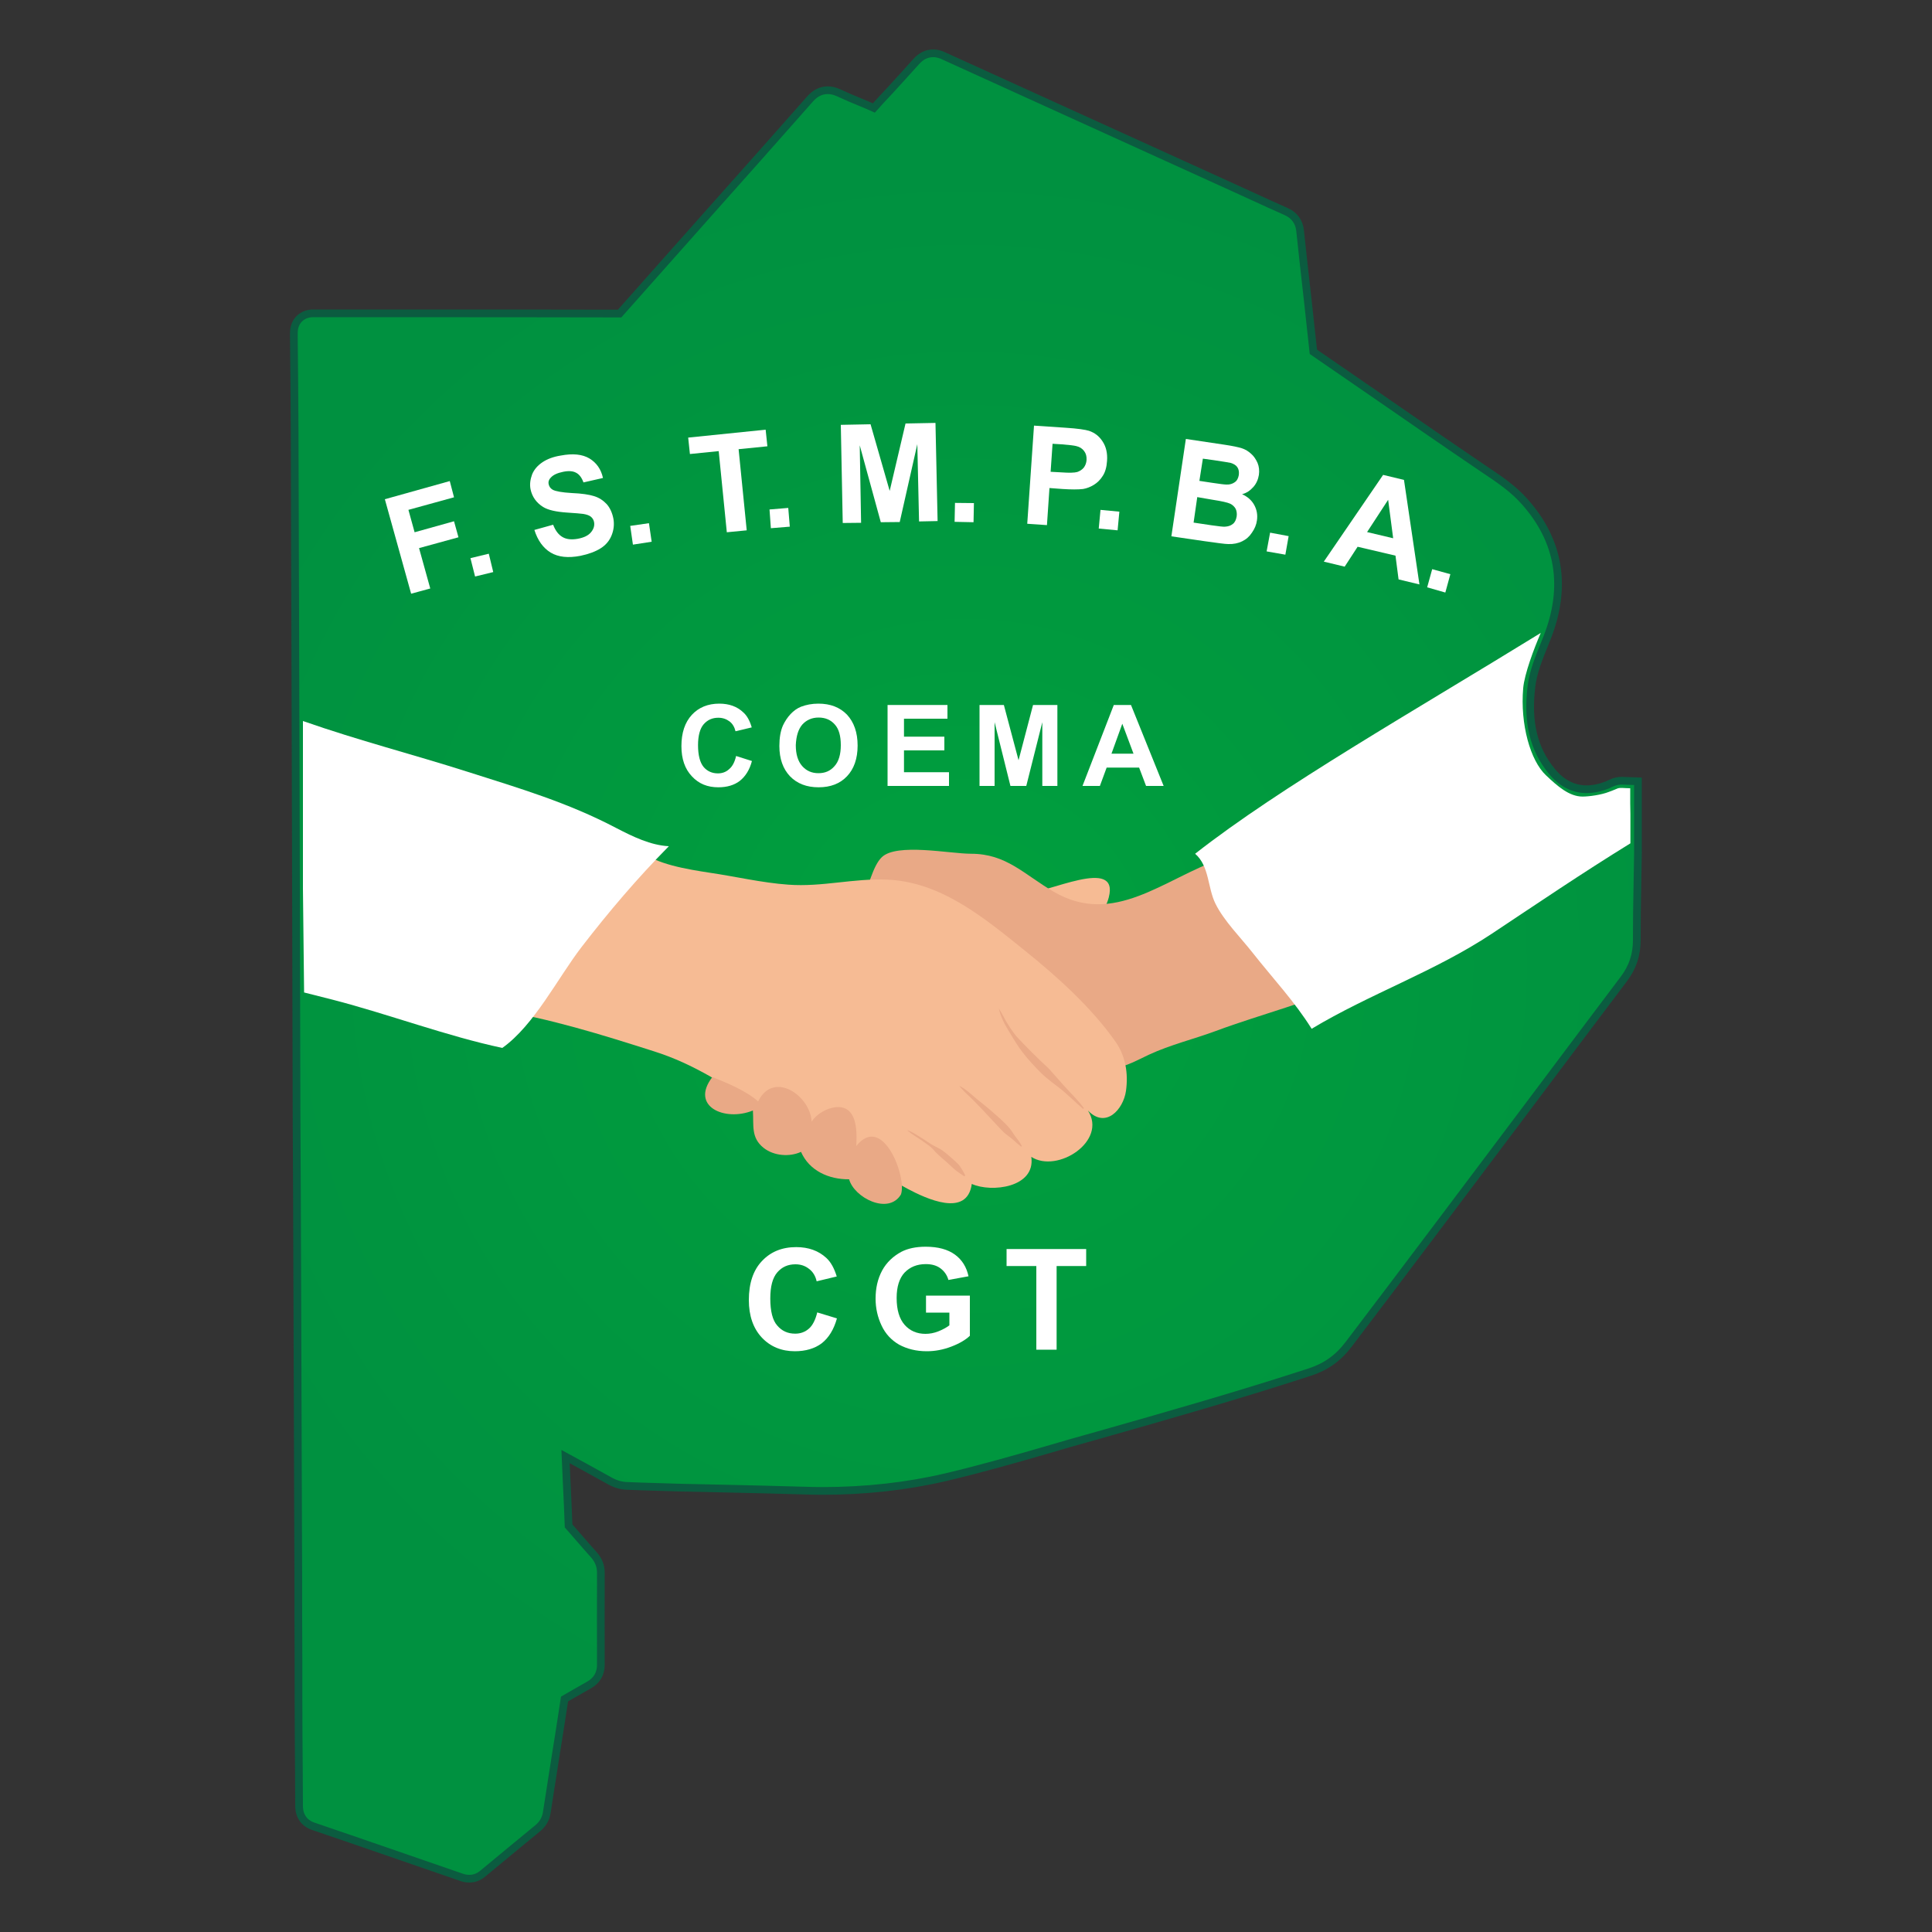 <?xml version="1.0" encoding="utf-8"?>
<!-- Generator: Adobe Illustrator 25.4.1, SVG Export Plug-In . SVG Version: 6.00 Build 0)  -->
<svg version="1.1" id="Capa_1" xmlns="http://www.w3.org/2000/svg" xmlns:xlink="http://www.w3.org/1999/xlink" x="0px" y="0px"
	 viewBox="0 0 1000 1000" style="enable-background:new 0 0 1000 1000;" xml:space="preserve">
<rect x="0" y="0" width="1000" height="1000" fill="#333333" stroke="none"/>
<style type="text/css">
	.st0{fill:url(#SVGID_1_);stroke:#0B5C40;stroke-width:3.983;stroke-miterlimit:10;}
	.st1{fill:#FFFFFF;}
	.st2{fill:#F6BB94;}
	.st3{fill:#E9A986;}
</style>
<g>
	<g>
		<g>
			<g>
				<radialGradient id="SVGID_1_" cx="499.885" cy="500.034" r="414.83" gradientUnits="userSpaceOnUse">
					<stop  offset="0" style="stop-color:#00A03D"/>
					<stop  offset="1" style="stop-color:#009140"/>
				</radialGradient>
				<path class="st0" d="M242.9,972.4c-1.3,0-2.6-0.2-4-0.7c-25.6-8.8-51.1-17.7-76.7-26.4c-2.8-0.9-7.5-3.6-7.4-10.9l-0.1-18.5
					c-0.1-12.2-0.2-24.3-0.2-36.5c0-14.2,0-28.5-0.1-42.7c0-15.2,0-30.4-0.1-45.6c-0.1-39.4-0.3-78.9-0.4-118.3l-0.2-54.9
					c-0.1-13-0.1-26-0.2-39l-0.3-120.4l-0.4-139.1c-0.1-32.3-0.2-64.7-0.3-97c-0.1-16.1-0.2-32.1-0.4-48.2l0-1.7
					c0-3.1,0.9-5.6,2.8-7.5c1.8-1.8,4.3-2.8,7-2.8l1.1,0l1.6,0H207c37.9,0,75.8,0,113.7,0.1c15.6-17.6,31.2-35.1,46.7-52.6
					c17.4-19.5,34.7-39,52-58.6c2.6-2.9,5.6-4.4,9-4.4c1.8,0,3.6,0.4,5.6,1.3c3.9,1.8,7.8,3.5,11.8,5.1c2.2,0.9,4.3,1.8,6.5,2.8
					c2.7-3,5.4-6,8.2-8.9c4.6-5,9.2-10.1,13.8-15.2c2.5-2.8,5.4-4.2,8.7-4.2c2.3,0,4.2,0.7,5.6,1.4c48.8,22.2,97.6,44.4,146.5,66.6
					l21.9,10c2.9,1.3,5.8,2.6,8.7,3.9c4.1,1.8,6.7,5.2,7.2,9.7c1.3,12.1,2.6,24.2,4,36.3l2.9,26.6c10.8,7.4,21.6,14.9,32.4,22.3
					c18.8,13,37.6,26,56.5,38.8l1.2,0.8c6.7,4.5,13.6,9.2,19.4,15.8c18,20.3,21.8,44,11.5,70.2l-1.4,3.5c-3,7.4-5.8,14.3-6.7,21.6
					c-2.3,18.5,1,32.5,10.5,44.1c5,6.1,11.1,9.3,18,9.3c3.5,0,7.2-0.8,11-2.3c0.2-0.1,0.4-0.2,0.6-0.3c1.4-0.7,3.6-1.8,6.6-1.8
					l8.4,0.3l0,16.9c0,6.7,0,13.4,0,20.1c-0.1,5.9-0.2,11.9-0.3,17.8c-0.2,9.1-0.3,18.2-0.3,27.3c0,7.7-2.1,14.1-6.7,20.2
					c-17,22.5-33.9,45.1-50.8,67.6c-30,39.9-61,81.2-91.7,121.6c-5.4,7.1-11.8,11.6-20.1,14.3c-36.5,11.9-74,22.6-110.3,32.9
					l-5.7,1.6c-5.8,1.6-11.6,3.3-17.4,5c-17.9,5.2-36.4,10.5-55,14.9c-20.1,4.7-41.6,7.1-63.9,7.1c-3.4,0-6.8-0.1-10.2-0.2
					c-13.3-0.4-26.6-0.7-40-1c-7.7-0.2-15.4-0.3-23.1-0.5c-6.6-0.2-13.1-0.4-19.7-0.6l-8-0.3c-3-0.1-5.9-0.9-8.8-2.5
					c-7.7-4.3-15.4-8.5-23.1-12.7c0.1,2.8,0.6,13,0.6,13c0.4,7.6,0.7,15.2,1,22.9c1.8,2,3.5,4.1,5.3,6.1c2.6,3,5.2,6,7.9,9
					c2.3,2.6,3.5,5.7,3.5,9.1c0,15.9-0.1,31.8,0,47.7c0,4.6-2.1,8.2-6.2,10.5c-2.5,1.4-4.9,2.8-7.4,4.2c-1.7,1-3.5,2-5.2,3
					c-1.6,10.4-3.2,20.9-4.9,31.3c-1.4,9.2-2.9,18.3-4.3,27.5c-0.5,3.3-2.1,6-4.8,8.2c-9.4,7.7-18.7,15.4-28.1,23.2
					C247.9,971.5,245.5,972.4,242.9,972.4z"/>
			</g>
			<g>
				<polygon class="st1" points="212.8,307.3 199.2,258.4 232.8,249 235,257.4 211.4,263.9 214.6,275.5 235,269.8 237.3,278.1 
					216.9,283.7 222.7,304.6 				"/>
				<polygon class="st1" points="245.9,298.4 243.5,288.9 253,286.6 255.3,296.1 				"/>
				<path class="st1" d="M276.6,274.3l9.7-2.7c1.2,3.1,2.8,5.2,4.9,6.4c2.1,1.2,4.6,1.4,7.7,0.9c3.3-0.6,5.6-1.7,7-3.4
					c1.4-1.7,1.9-3.4,1.6-5.2c-0.2-1.2-0.8-2.1-1.6-2.8c-0.8-0.7-2.2-1.2-4-1.5c-1.3-0.2-4.1-0.4-8.5-0.7c-5.7-0.4-9.7-1.3-12.3-2.9
					c-3.5-2.2-5.7-5.3-6.5-9.2c-0.5-2.6-0.1-5.1,0.8-7.6c1-2.5,2.8-4.6,5.3-6.3c2.5-1.7,5.7-2.9,9.5-3.5c6.3-1.2,11.2-0.7,14.9,1.5
					c3.6,2.2,6,5.5,7,10.1l-10.1,2.3c-0.9-2.5-2.2-4.2-3.8-5c-1.6-0.9-3.8-1.1-6.7-0.5c-2.9,0.6-5.1,1.5-6.5,3.1
					c-0.9,0.9-1.3,2.1-1,3.4c0.3,1.2,0.9,2.1,2.1,2.8c1.5,0.8,4.8,1.4,9.9,1.7c5.1,0.2,9,0.8,11.5,1.6c2.6,0.8,4.7,2.2,6.5,4.1
					c1.7,1.9,2.9,4.5,3.5,7.6c0.5,2.9,0.2,5.7-0.9,8.5c-1.1,2.8-3,5.1-5.7,6.8c-2.7,1.7-6.2,3-10.5,3.9c-6.3,1.2-11.4,0.7-15.4-1.7
					C281.1,283.6,278.3,279.7,276.6,274.3"/>
				<polygon class="st1" points="327.6,281.9 326.2,272.2 335.9,270.8 337.3,280.4 				"/>
				<polygon class="st1" points="376.2,275.5 372,233.5 357.1,235 356.2,226.5 396.3,222.4 397.2,231 382.3,232.5 386.5,274.5 				
					"/>
				<polygon class="st1" points="399,273.4 398.3,263.7 408,262.9 408.8,272.6 				"/>
				<polygon class="st1" points="436.2,270.7 435.2,219.9 450.6,219.6 460.5,254.1 468.7,219.2 484.2,218.9 485.3,269.7 
					475.7,269.9 474.8,229.9 465.7,270.2 455.9,270.3 445,230.5 445.7,270.6 				"/>
				<polygon class="st1" points="494.1,270.1 494.3,260.3 504.1,260.4 503.9,270.3 				"/>
				<path class="st1" d="M549.8,230c3.7,0.3,6.2,0.6,7.3,0.9c1.7,0.4,3,1.2,4,2.5c1,1.3,1.4,2.8,1.3,4.7c-0.1,1.5-0.6,2.8-1.4,3.9
					c-0.9,1.1-2,1.8-3.4,2.3c-1.4,0.4-4.1,0.5-8.2,0.2l-5.6-0.3l1-14.5L549.8,230z M541.9,271.8l1.3-19.2l6.7,0.5
					c4.6,0.3,8.2,0.3,10.7,0c1.8-0.3,3.7-1,5.5-2.1c1.8-1.1,3.4-2.6,4.7-4.7c1.3-2,2-4.6,2.2-7.7c0.3-4-0.5-7.4-2.3-10.1
					c-1.8-2.8-4.1-4.5-7-5.5c-1.9-0.6-5.9-1.2-12.1-1.6l-16.4-1.1l-3.5,50.8L541.9,271.8z"/>
				
					<rect x="569" y="264.5" transform="matrix(9.401374e-02 -0.996 0.996 9.401374e-02 251.771 815.432)" class="st1" width="9.7" height="9.8"/>
				<path class="st1" d="M628.4,238.2c4.8,0.7,7.6,1.2,8.6,1.4c1.6,0.5,2.8,1.2,3.5,2.3c0.7,1.1,0.9,2.4,0.7,4
					c-0.3,1.6-0.9,2.9-2.1,3.7c-1.1,0.8-2.6,1.3-4.3,1.2c-1,0-3.4-0.3-7.4-0.9l-6.6-1l1.8-11.5L628.4,238.2z M606.3,277.6l17.1,2.5
					c6.5,0.9,10.6,1.5,12.3,1.5c2.8,0.1,5.1-0.4,7.2-1.4c2.1-1,3.8-2.5,5.1-4.5c1.4-2,2.3-4.1,2.6-6.4c0.4-2.9-0.1-5.5-1.4-7.9
					c-1.3-2.4-3.4-4.3-6.3-5.6c2.3-0.6,4.2-1.9,5.8-3.7c1.6-1.8,2.5-3.9,2.9-6.3c0.3-2.2,0.1-4.3-0.7-6.2c-0.8-1.8-1.9-3.5-3.3-4.7
					c-1.4-1.3-3-2.3-4.9-2.9c-1.9-0.6-4.8-1.2-8.8-1.8l-20.1-3L606.3,277.6z M627.8,258.7c4.6,0.7,7.6,1.4,8.9,2
					c1.3,0.6,2.3,1.6,2.9,2.7c0.5,1.1,0.7,2.5,0.5,3.9c-0.3,1.7-0.9,3.1-2,3.9c-1.1,0.9-2.4,1.3-4,1.4c-1,0.1-3.3-0.2-6.9-0.7
					l-9.4-1.4l1.9-13.2L627.8,258.7z"/>
				<polygon class="st1" points="655.6,285.4 657.4,275.7 667,277.5 665.3,287.1 				"/>
				<path class="st1" d="M707.6,275.4l10.9-16.7l2.6,19.9L707.6,275.4z M726.7,248.4l-10.8-2.6l-30.7,44.9l10.8,2.6l6.7-10.3
					l19.6,4.6l1.6,12.3l10.8,2.6L726.7,248.4z"/>
				<polygon class="st1" points="738.7,304 741.3,294.6 750.7,297.2 748.1,306.7 				"/>
				<path class="st1" d="M381,391.3l8.2,2.6c-1.2,4.6-3.4,8-6.3,10.3c-2.9,2.2-6.6,3.3-11.1,3.3c-5.6,0-10.1-1.8-13.7-5.7
					c-3.6-3.8-5.4-9-5.4-15.6c0-6.9,1.8-12.3,5.4-16.2c3.6-3.9,8.4-5.8,14.2-5.8c5.1,0,9.3,1.5,12.5,4.6c1.9,1.7,3.3,4.3,4.3,7.7
					l-8.4,2c-0.5-2.1-1.5-3.9-3.1-5.1c-1.6-1.2-3.5-1.9-5.8-1.9c-3.1,0-5.6,1.1-7.6,3.4c-1.9,2.2-2.9,5.9-2.9,10.8
					c0,5.2,1,9,2.9,11.3c1.9,2.2,4.4,3.3,7.4,3.3c2.2,0,4.2-0.7,5.8-2.2C379.1,396.7,380.3,394.4,381,391.3"/>
				<path class="st1" d="M415.3,375c2.1-2.3,4.9-3.6,8.4-3.6c3.5,0,6.3,1.2,8.4,3.6c2.1,2.3,3.1,5.9,3.1,10.7
					c0,4.8-1.1,8.5-3.3,10.9c-2.2,2.5-4.9,3.6-8.3,3.6c-3.4,0-6.2-1.2-8.4-3.7c-2.2-2.5-3.3-6.1-3.3-10.8
					C412.1,381,413.2,377.4,415.3,375 M408.9,401.8c3.7,3.8,8.6,5.7,14.8,5.7c6.2,0,11.1-1.9,14.7-5.7c3.6-3.8,5.5-9.1,5.5-15.9
					c0-6.8-1.9-12.1-5.5-16c-3.7-3.8-8.6-5.7-14.8-5.7c-3.4,0-6.4,0.6-9,1.6c-2,0.8-3.8,2.1-5.4,3.8c-1.6,1.7-2.9,3.7-3.9,5.8
					c-1.3,2.9-1.9,6.5-1.9,10.7C403.4,392.8,405.3,398,408.9,401.8"/>
				<polygon class="st1" points="459.4,406.8 459.4,364.9 490.4,364.9 490.4,372 467.9,372 467.9,381.3 488.8,381.3 488.8,388.4 
					467.9,388.4 467.9,399.7 491.2,399.7 491.2,406.8 				"/>
				<polygon class="st1" points="507,406.8 507,364.9 519.6,364.9 527.2,393.5 534.7,364.9 547.3,364.9 547.3,406.8 539.5,406.8 
					539.5,373.8 531.2,406.8 523,406.8 514.8,373.8 514.8,406.8 				"/>
				<path class="st1" d="M575.3,390.1l5.6-15.5l5.8,15.5H575.3z M585.4,364.9h-8.9l-16.2,41.9h9l3.5-9.5h16.8l3.6,9.5h9.1
					L585.4,364.9z"/>
				<path class="st1" d="M423,679.3l10.2,3.1c-1.6,5.7-4.2,10-7.9,12.9c-3.6,2.7-8.3,4.1-13.9,4.1c-6.9,0-12.7-2.4-17.1-7.1
					c-4.4-4.7-6.7-11.2-6.7-19.4c0-8.7,2.3-15.5,6.8-20.2c4.5-4.8,10.4-7.2,17.7-7.2c6.4,0,11.6,1.9,15.6,5.6
					c2.4,2.2,4.1,5.4,5.4,9.6l-10.4,2.5c-0.6-2.7-1.9-4.9-3.9-6.4c-2-1.6-4.3-2.4-7.1-2.4c-3.9,0-7,1.4-9.4,4.2
					c-2.4,2.8-3.6,7.2-3.6,13.5c0,6.6,1.2,11.3,3.6,14c2.4,2.8,5.4,4.2,9.3,4.2c2.8,0,5.2-0.9,7.2-2.7
					C420.6,686,422.1,683.1,423,679.3"/>
				<path class="st1" d="M479.3,679.5v-8.9H502v20.8c-2.2,2.1-5.4,4-9.6,5.6c-4.2,1.6-8.4,2.4-12.7,2.4c-5.5,0-10.2-1.2-14.3-3.4
					c-4-2.3-7.1-5.6-9.1-9.9c-2-4.2-3.1-8.9-3.1-13.9c0-5.5,1.1-10.3,3.4-14.6c2.3-4.2,5.7-7.4,10-9.7c3.3-1.7,7.5-2.6,12.5-2.6
					c6.5,0,11.5,1.4,15.2,4.1c3.7,2.7,6,6.5,7,11.2l-10.4,1.9c-0.7-2.5-2.1-4.5-4.1-6c-2-1.5-4.5-2.2-7.6-2.2c-4.6,0-8.2,1.5-11,4.4
					c-2.7,2.9-4.1,7.3-4.1,13.1c0,6.2,1.4,10.8,4.1,13.9c2.7,3.1,6.4,4.7,10.8,4.7c2.2,0,4.4-0.4,6.7-1.3c2.2-0.9,4.1-1.9,5.7-3.1
					v-6.6H479.3z"/>
				<polygon class="st1" points="536.4,698.6 536.4,655.3 521,655.3 521,646.5 562.2,646.5 562.2,655.3 546.9,655.3 546.9,698.6 
									"/>
			</g>
		</g>
	</g>
	<g>
		<path class="st2" d="M530.4,462.3c11.1,0.5,49.1-19.4,43.5,2.2c-2,7.7-8.3,15-16.3,14.7C550.6,479.1,532.9,472.1,530.4,462.3z"/>
		<path class="st3" d="M631.8,444.6c-29.6,10.4-55.3,35.2-86.5,16.9c-15.4-9-24.4-19.6-42.7-19.6c-10.9,0-38.5-5.7-46.2,1.8
			c-4.8,4.6-6.9,16-10.3,22.3c-2.4,4.4-9.4,13.1-6.3,18.5c7.4,12.8,35.1-13.4,45.2-13.2c15.5,0.4,27.1,17.1,37.4,26.5
			c9.4,8.6,18.8,16.3,27.8,24.9c5.4,5.2,12.3,8.2,18.5,12.5c5,3.4,0.3,13.4,5.2,16.3c5.1,3,13.8-2.4,20.8-5.6
			c11.2-5.2,23.1-8,34.7-12.3c23.6-8.8,49.2-14.9,71.8-26c-6.6-15.7-15.1-30.5-30.8-39.2c-13.6-7.5-29.1-11.7-40.2-22
			C631.5,446.3,633,446.4,631.8,444.6z"/>
		<path class="st2" d="M331.1,440.1c8.1,7.3,25.2,9.9,36.1,11.6c13.7,2,27,5.2,40.8,6.2c17.7,1.3,33.7-3.4,51.5-2.6
			c27.8,1.3,49.9,19.8,70.8,36.6c16.8,13.5,34.6,29.5,47.1,47.3c5.1,7.3,6.7,16.2,5.4,25.5c-1.4,9.6-10.5,19.7-19.7,10.1
			c10.2,15.8-15.8,32.7-29.3,24c2.3,15.9-20.7,18.6-30.8,14c-2.4,17.7-23.8,7.5-33.1,2.6c-11.2-5.9-21-13.6-32-19.4
			c-15-7.9-31.4-13.5-46.2-21.6c-8.9-4.9-15.5-12.4-24.2-17.3c-9.4-5.3-18.5-9.6-28.9-12.9c-26.6-8.5-54.8-17.3-82.3-21.5
			c17.3-20.9,28.6-44.4,51.4-60.9C317.3,455,326.3,448.9,331.1,440.1z"/>
		<path class="st3" d="M466.3,618.3c-6.5,10.7-24.2,1.6-26.8-7.9c-10.5,0.1-20.6-4.4-24.9-14.2c-5.8,2.7-14,2.2-19.4-2.1
			c-6.6-5.3-5-11.6-5.5-19.3c-14.5,5.9-32.7-2.1-21-17.3c7.7,3,17.7,7.2,23.7,12.6c8-16.3,27.1-2.9,27.7,10.5
			c2.9-4.9,12-9.6,17.7-6.7c6.1,3.1,5.7,13.7,5.4,19.3C457,575.8,469.6,609.8,466.3,618.3z"/>
		<g>
			<g>
				<path class="st3" d="M517,522c0.9,4.3,3.1,8.4,5.4,12.1c2.3,3.8,4.5,7.6,7.3,11.1c2.8,3.6,5.9,6.9,9.1,10.1
					c3.2,3.2,6.9,5.7,10.4,8.5c3.9,3.2,7.4,6.7,11.2,10c0.3,0.2,0.8-0.1,0.5-0.4c-2.5-3.4-5.6-6.5-8.5-9.6c-3.1-3.3-5.9-6.7-8.9-10
					c-1.5-1.6-3.1-3-4.7-4.5c-1.6-1.6-3.3-3.2-4.9-4.8c-1.5-1.5-3-3-4.5-4.6c-1.5-1.6-3.2-3.2-4.5-5c-1.5-2-2.8-4-4.1-6.2
					C519.5,526.4,518.4,524.1,517,522C517,521.9,517,521.9,517,522L517,522z"/>
			</g>
		</g>
		<g>
			<g>
				<path class="st3" d="M496.5,562c2.2,2.9,5.1,5.2,7.6,7.8c2.7,2.7,5.3,5.5,7.9,8.3c2.6,2.7,5,5.5,7.7,8.1c1.4,1.3,3,2.3,4.4,3.5
					c1.4,1.3,2.8,2.5,4.3,3.7c0.3,0.2,0.6-0.2,0.4-0.4c-0.9-1.7-2-3.2-3.2-4.7c-1.1-1.4-2-3.1-3.2-4.5c-2.5-2.9-5.4-5.4-8.3-7.9
					c-2.8-2.5-5.7-4.8-8.7-7.2C502.7,566.4,499.9,563.7,496.5,562C496.6,561.9,496.5,562,496.5,562L496.5,562z"/>
			</g>
		</g>
		<g>
			<g>
				<path class="st3" d="M469.8,585.2c2.2,2,5,3.5,7.4,5.2c1.3,0.9,2.6,1.8,3.8,2.7c1.3,1,2.5,2.3,3.6,3.6c2.2,2.2,4.7,4.1,6.9,6.2
					c1.2,1.1,2.3,2.2,3.6,3.2c1.3,0.9,2.5,1.8,3.8,2.6c0.4,0.3,0.8-0.2,0.6-0.6c-0.7-1.4-1.5-2.7-2.4-4.1c-0.9-1.4-2.1-2.4-3.3-3.5
					c-2.4-2.1-4.8-4.4-7.6-6c-1.4-0.8-2.9-1.4-4.3-2.3c-1.4-0.9-2.7-1.8-4.1-2.7c-2.6-1.6-5.2-3.5-8.1-4.5
					C469.8,584.9,469.7,585.1,469.8,585.2L469.8,585.2z"/>
			</g>
		</g>
		<path class="st1" d="M797.5,327.6c-65.4,40.3-134.8,79.7-178.9,114.3c7.4,6.4,6.4,17.5,10.5,25.8c4.4,9,13.3,17.8,19.3,25.5
			c10.5,13.3,21.7,25.2,30.5,39.3c30.1-18.1,63.7-29.6,93.4-49.3c24.7-16.4,46-30.9,71.6-46.7c0-4.3,0-10.8,0-15.1l-0.1-5.6V408
			c-3,0-5.4-0.5-6.8,0.2c-0.2,0.1-4.1,1.7-4.3,1.7c-3.8,1.5-10.1,2.4-13.6,2.4c-6.9,0-13.1-5.5-18.9-11
			c-8.1-7.6-13.4-26.4-11.8-45.1C789,349,794,335.6,797.5,327.6"/>
		<path class="st1" d="M319,428.6c-25.1-13.2-49.9-20.5-76.9-29.1c-29.2-9.3-55.8-16-85.3-26.3v86.7l0.6,53.8
			c6.3,1.6,8.6,2.2,15,3.8c28.3,7.3,59.2,18.9,87.6,24.9c16.5-11.7,28.7-36.2,41-52.2c14.1-18.3,29-35.8,45.2-52.2
			C336.7,437.5,327.7,433.1,319,428.6z"/>
	</g>
</g>
</svg>
